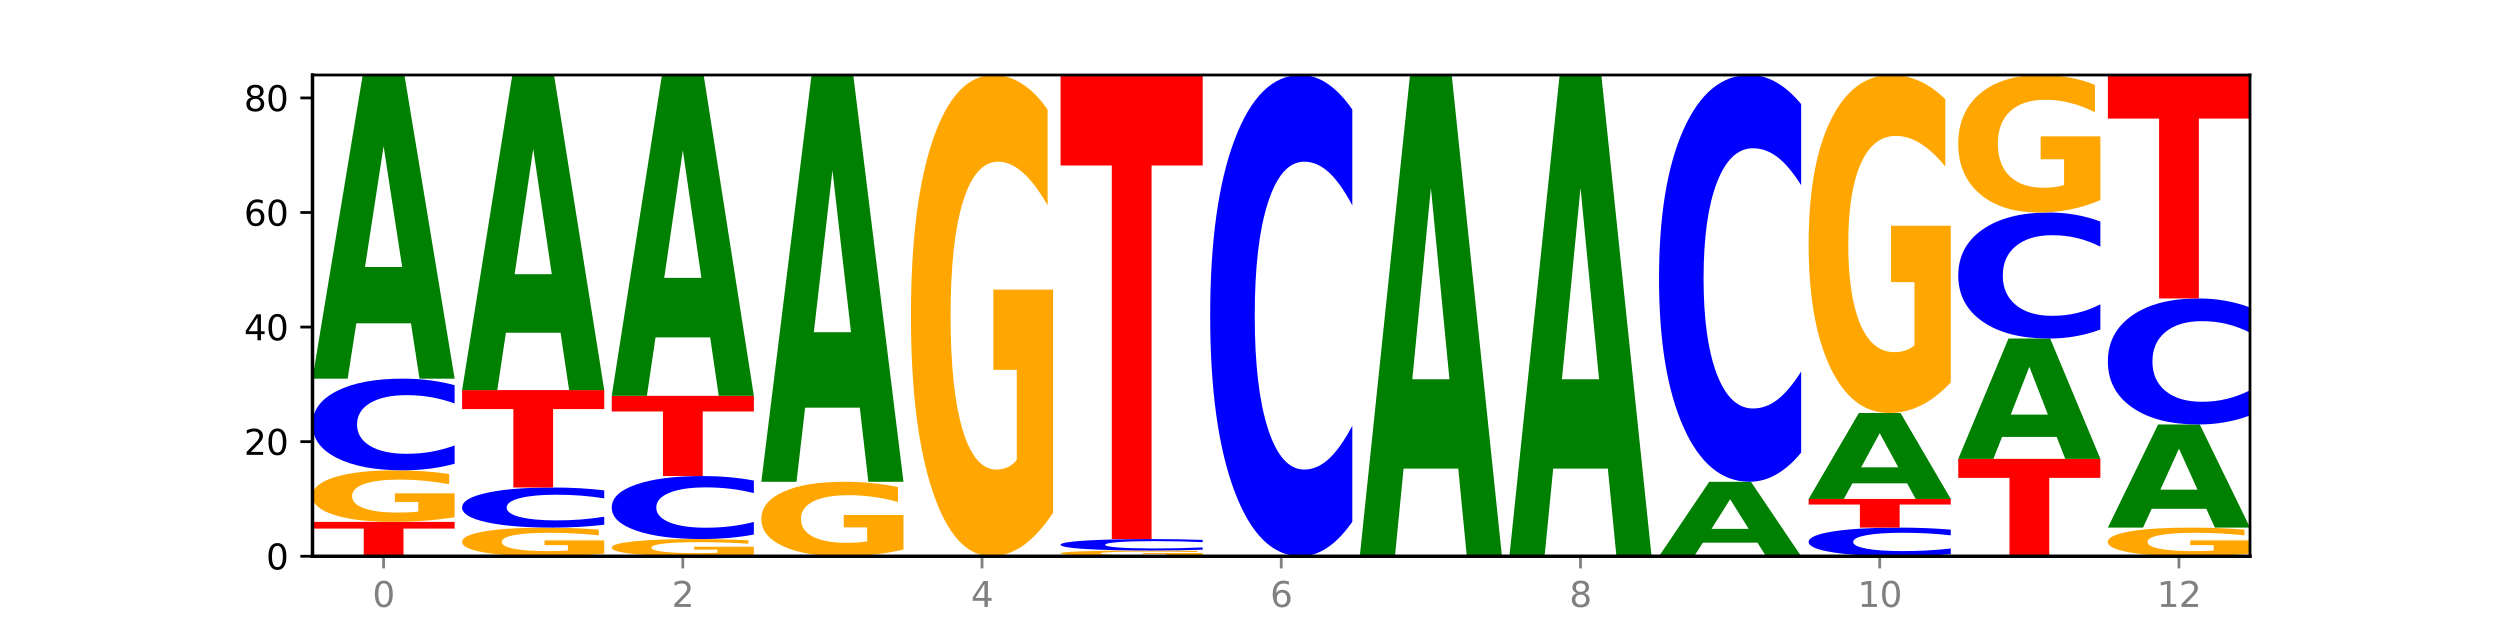 <?xml version="1.0" encoding="utf-8" standalone="no"?>
<!DOCTYPE svg PUBLIC "-//W3C//DTD SVG 1.1//EN"
  "http://www.w3.org/Graphics/SVG/1.1/DTD/svg11.dtd">
<svg xmlns:xlink="http://www.w3.org/1999/xlink" width="720pt" height="180pt" viewBox="0 0 720 180" xmlns="http://www.w3.org/2000/svg" version="1.1">
 <defs>
  <style type="text/css">*{stroke-linejoin: round; stroke-linecap: butt}</style>
 </defs>
 <g id="figure_1">
  <g id="patch_1">
   <path d="M 0 180 
L 720 180 
L 720 0 
L 0 0 
z
" style="fill: #ffffff"/>
  </g>
  <g id="axes_1">
   <g id="patch_2">
    <path d="M 90 160.2 
L 648 160.2 
L 648 21.6 
L 90 21.6 
z
" style="fill: #ffffff"/>
   </g>
   <g id="line2d_1">
    <path d="M 90 160.2 
L 648 160.2 
" clip-path="url(#p48d222fc78)" style="fill: none; stroke: #000000; stroke-width: 0.5; stroke-linecap: square"/>
   </g>
   <g id="patch_3">
    <path d="M 90 150.3 
L 130.934 150.3 
L 130.934 152.231 
L 116.208 152.231 
L 116.208 160.2 
L 104.755 160.2 
L 104.755 152.231 
L 90 152.231 
L 90 150.3 
z
" clip-path="url(#p48d222fc78)" style="fill: #ff0000"/>
   </g>
   <g id="patch_4">
    <path d="M 130.934 148.956 
Q 126.806 149.628 122.366 149.966 
Q 117.926 150.3 113.192 150.3 
Q 102.495 150.3 96.247 148.3 
Q 90 146.3 90 142.88 
Q 90 139.419 96.358 137.435 
Q 102.724 135.45 113.797 135.45 
Q 118.063 135.45 121.971 135.72 
Q 125.889 135.987 129.356 136.514 
L 129.356 139.475 
Q 125.779 138.797 122.237 138.462 
Q 118.696 138.125 115.137 138.125 
Q 108.55 138.125 104.981 139.358 
Q 101.412 140.588 101.412 142.88 
Q 101.412 145.15 104.853 146.389 
Q 108.293 147.625 114.623 147.625 
Q 116.348 147.625 117.825 147.555 
Q 119.302 147.481 120.476 147.328 
L 120.476 144.548 
L 113.733 144.548 
L 113.733 142.073 
L 130.934 142.073 
L 130.934 148.956 
z
" clip-path="url(#p48d222fc78)" style="fill: #ffa600"/>
   </g>
   <g id="patch_5">
    <path d="M 130.934 133.558 
Q 127.51 134.496 123.808 134.97 
Q 120.105 135.45 116.073 135.45 
Q 104.047 135.45 97.024 131.894 
Q 90 128.339 90 122.258 
Q 90 116.156 97.024 112.606 
Q 104.047 109.05 116.073 109.05 
Q 120.105 109.05 123.808 109.53 
Q 127.51 110.004 130.934 110.942 
L 130.934 116.205 
Q 127.479 114.962 124.127 114.383 
Q 120.776 113.805 117.073 113.805 
Q 110.431 113.805 106.625 116.058 
Q 102.83 118.304 102.83 122.258 
Q 102.83 126.196 106.625 128.448 
Q 110.431 130.695 117.073 130.695 
Q 120.776 130.695 124.127 130.117 
Q 127.479 129.533 130.934 128.29 
L 130.934 133.558 
z
" clip-path="url(#p48d222fc78)" style="fill: #0000ff"/>
   </g>
   <g id="patch_6">
    <path d="M 118.355 93.119 
L 102.613 93.119 
L 100.127 109.05 
L 90 109.05 
L 104.462 21.6 
L 116.472 21.6 
L 130.934 109.05 
L 120.816 109.05 
L 118.355 93.119 
z
M 105.123 76.889 
L 115.819 76.889 
L 110.48 42.104 
L 105.123 76.889 
z
" clip-path="url(#p48d222fc78)" style="fill: #008000"/>
   </g>
   <g id="patch_7">
    <path d="M 174.023 159.454 
Q 169.895 159.827 165.455 160.014 
Q 161.014 160.2 156.281 160.2 
Q 145.584 160.2 139.336 159.089 
Q 133.089 157.978 133.089 156.078 
Q 133.089 154.155 139.446 153.053 
Q 145.813 151.95 156.886 151.95 
Q 161.152 151.95 165.06 152.1 
Q 168.977 152.248 172.445 152.541 
L 172.445 154.186 
Q 168.867 153.809 165.326 153.624 
Q 161.785 153.436 158.226 153.436 
Q 151.639 153.436 148.07 154.121 
Q 144.501 154.805 144.501 156.078 
Q 144.501 157.339 147.941 158.027 
Q 151.382 158.714 157.712 158.714 
Q 159.437 158.714 160.914 158.675 
Q 162.391 158.634 163.565 158.549 
L 163.565 157.005 
L 156.822 157.005 
L 156.822 155.629 
L 174.023 155.629 
L 174.023 159.454 
z
" clip-path="url(#p48d222fc78)" style="fill: #ffa600"/>
   </g>
   <g id="patch_8">
    <path d="M 174.023 151.122 
Q 170.599 151.532 166.897 151.74 
Q 163.194 151.95 159.161 151.95 
Q 147.136 151.95 140.112 150.394 
Q 133.089 148.839 133.089 146.179 
Q 133.089 143.509 140.112 141.956 
Q 147.136 140.4 159.161 140.4 
Q 163.194 140.4 166.897 140.61 
Q 170.599 140.818 174.023 141.228 
L 174.023 143.53 
Q 170.568 142.986 167.216 142.733 
Q 163.864 142.48 160.162 142.48 
Q 153.52 142.48 149.714 143.466 
Q 145.919 144.449 145.919 146.179 
Q 145.919 147.901 149.714 148.887 
Q 153.52 149.87 160.162 149.87 
Q 163.864 149.87 167.216 149.617 
Q 170.568 149.361 174.023 148.817 
L 174.023 151.122 
z
" clip-path="url(#p48d222fc78)" style="fill: #0000ff"/>
   </g>
   <g id="patch_9">
    <path d="M 133.089 112.35 
L 174.023 112.35 
L 174.023 117.821 
L 159.296 117.821 
L 159.296 140.4 
L 147.844 140.4 
L 147.844 117.821 
L 133.089 117.821 
L 133.089 112.35 
z
" clip-path="url(#p48d222fc78)" style="fill: #ff0000"/>
   </g>
   <g id="patch_10">
    <path d="M 161.444 95.818 
L 145.701 95.818 
L 143.216 112.35 
L 133.089 112.35 
L 147.551 21.6 
L 159.561 21.6 
L 174.023 112.35 
L 163.905 112.35 
L 161.444 95.818 
z
M 148.212 78.975 
L 158.908 78.975 
L 153.569 42.877 
L 148.212 78.975 
z
" clip-path="url(#p48d222fc78)" style="fill: #008000"/>
   </g>
   <g id="patch_11">
    <path d="M 217.112 159.752 
Q 212.984 159.976 208.543 160.089 
Q 204.103 160.2 199.369 160.2 
Q 188.673 160.2 182.425 159.533 
Q 176.178 158.867 176.178 157.727 
Q 176.178 156.573 182.535 155.912 
Q 188.902 155.25 199.975 155.25 
Q 204.241 155.25 208.149 155.34 
Q 212.066 155.429 215.534 155.605 
L 215.534 156.592 
Q 211.956 156.366 208.415 156.254 
Q 204.874 156.142 201.314 156.142 
Q 194.727 156.142 191.159 156.553 
Q 187.59 156.963 187.59 157.727 
Q 187.59 158.483 191.03 158.896 
Q 194.471 159.308 200.801 159.308 
Q 202.525 159.308 204.002 159.285 
Q 205.479 159.26 206.654 159.209 
L 206.654 158.283 
L 199.911 158.283 
L 199.911 157.458 
L 217.112 157.458 
L 217.112 159.752 
z
" clip-path="url(#p48d222fc78)" style="fill: #ffa600"/>
   </g>
   <g id="patch_12">
    <path d="M 217.112 153.949 
Q 213.688 154.594 209.985 154.92 
Q 206.283 155.25 202.25 155.25 
Q 190.225 155.25 183.201 152.806 
Q 176.178 150.361 176.178 146.181 
Q 176.178 141.985 183.201 139.544 
Q 190.225 137.1 202.25 137.1 
Q 206.283 137.1 209.985 137.43 
Q 213.688 137.756 217.112 138.401 
L 217.112 142.019 
Q 213.657 141.164 210.305 140.767 
Q 206.953 140.369 203.251 140.369 
Q 196.609 140.369 192.803 141.918 
Q 189.008 143.462 189.008 146.181 
Q 189.008 148.888 192.803 150.436 
Q 196.609 151.981 203.251 151.981 
Q 206.953 151.981 210.305 151.583 
Q 213.657 151.182 217.112 150.327 
L 217.112 153.949 
z
" clip-path="url(#p48d222fc78)" style="fill: #0000ff"/>
   </g>
   <g id="patch_13">
    <path d="M 176.178 114 
L 217.112 114 
L 217.112 118.505 
L 202.385 118.505 
L 202.385 137.1 
L 190.933 137.1 
L 190.933 118.505 
L 176.178 118.505 
L 176.178 114 
z
" clip-path="url(#p48d222fc78)" style="fill: #ff0000"/>
   </g>
   <g id="patch_14">
    <path d="M 204.533 97.168 
L 188.79 97.168 
L 186.304 114 
L 176.178 114 
L 190.64 21.6 
L 202.65 21.6 
L 217.112 114 
L 206.993 114 
L 204.533 97.168 
z
M 191.301 80.018 
L 201.997 80.018 
L 196.657 43.264 
L 191.301 80.018 
z
" clip-path="url(#p48d222fc78)" style="fill: #008000"/>
   </g>
   <g id="patch_15">
    <path d="M 260.201 158.259 
Q 256.072 159.23 251.632 159.717 
Q 247.192 160.2 242.458 160.2 
Q 231.761 160.2 225.514 157.311 
Q 219.266 154.422 219.266 149.482 
Q 219.266 144.484 225.624 141.617 
Q 231.991 138.75 243.064 138.75 
Q 247.33 138.75 251.238 139.14 
Q 255.155 139.525 258.623 140.288 
L 258.623 144.563 
Q 255.045 143.584 251.504 143.101 
Q 247.963 142.614 244.403 142.614 
Q 237.816 142.614 234.248 144.395 
Q 230.679 146.172 230.679 149.482 
Q 230.679 152.761 234.119 154.551 
Q 237.559 156.336 243.889 156.336 
Q 245.614 156.336 247.091 156.234 
Q 248.568 156.128 249.742 155.906 
L 249.742 151.892 
L 243 151.892 
L 243 148.316 
L 260.201 148.316 
L 260.201 158.259 
z
" clip-path="url(#p48d222fc78)" style="fill: #ffa600"/>
   </g>
   <g id="patch_16">
    <path d="M 247.622 117.409 
L 231.879 117.409 
L 229.393 138.75 
L 219.266 138.75 
L 233.729 21.6 
L 245.739 21.6 
L 260.201 138.75 
L 250.082 138.75 
L 247.622 117.409 
z
M 234.39 95.666 
L 245.086 95.666 
L 239.746 49.067 
L 234.39 95.666 
z
" clip-path="url(#p48d222fc78)" style="fill: #008000"/>
   </g>
   <g id="patch_17">
    <path d="M 303.29 147.66 
Q 299.161 153.93 294.721 157.079 
Q 290.281 160.2 285.547 160.2 
Q 274.85 160.2 268.603 141.533 
Q 262.355 122.866 262.355 90.943 
Q 262.355 58.648 268.713 40.124 
Q 275.08 21.6 286.153 21.6 
Q 290.418 21.6 294.327 24.119 
Q 298.244 26.61 301.712 31.535 
L 301.712 59.163 
Q 298.134 52.836 294.593 49.715 
Q 291.051 46.566 287.492 46.566 
Q 280.905 46.566 277.336 58.075 
Q 273.768 69.556 273.768 90.943 
Q 273.768 112.129 277.208 123.696 
Q 280.648 135.234 286.978 135.234 
Q 288.703 135.234 290.18 134.576 
Q 291.657 133.889 292.831 132.457 
L 292.831 106.518 
L 286.088 106.518 
L 286.088 83.413 
L 303.29 83.413 
L 303.29 147.66 
z
" clip-path="url(#p48d222fc78)" style="fill: #ffa600"/>
   </g>
   <g id="patch_18">
    <path d="M 346.378 160.051 
Q 342.25 160.125 337.81 160.163 
Q 333.37 160.2 328.636 160.2 
Q 317.939 160.2 311.692 159.978 
Q 305.444 159.756 305.444 159.376 
Q 305.444 158.991 311.802 158.771 
Q 318.168 158.55 329.241 158.55 
Q 333.507 158.55 337.415 158.58 
Q 341.333 158.61 344.8 158.668 
L 344.8 158.997 
Q 341.223 158.922 337.681 158.885 
Q 334.14 158.847 330.581 158.847 
Q 323.994 158.847 320.425 158.984 
Q 316.856 159.121 316.856 159.376 
Q 316.856 159.628 320.297 159.765 
Q 323.737 159.903 330.067 159.903 
Q 331.792 159.903 333.269 159.895 
Q 334.746 159.887 335.92 159.87 
L 335.92 159.561 
L 329.177 159.561 
L 329.177 159.286 
L 346.378 159.286 
L 346.378 160.051 
z
" clip-path="url(#p48d222fc78)" style="fill: #ffa600"/>
   </g>
   <g id="patch_19">
    <path d="M 346.378 158.313 
Q 342.954 158.431 339.252 158.49 
Q 335.549 158.55 331.517 158.55 
Q 319.491 158.55 312.468 158.106 
Q 305.444 157.661 305.444 156.901 
Q 305.444 156.138 312.468 155.694 
Q 319.491 155.25 331.517 155.25 
Q 335.549 155.25 339.252 155.31 
Q 342.954 155.369 346.378 155.487 
L 346.378 156.144 
Q 342.923 155.989 339.571 155.917 
Q 336.22 155.844 332.517 155.844 
Q 325.875 155.844 322.069 156.126 
Q 318.274 156.407 318.274 156.901 
Q 318.274 157.393 322.069 157.675 
Q 325.875 157.956 332.517 157.956 
Q 336.22 157.956 339.571 157.883 
Q 342.923 157.81 346.378 157.655 
L 346.378 158.313 
z
" clip-path="url(#p48d222fc78)" style="fill: #0000ff"/>
   </g>
   <g id="patch_20">
    <path d="M 305.444 21.6 
L 346.378 21.6 
L 346.378 47.665 
L 331.652 47.665 
L 331.652 155.25 
L 320.199 155.25 
L 320.199 47.665 
L 305.444 47.665 
L 305.444 21.6 
z
" clip-path="url(#p48d222fc78)" style="fill: #ff0000"/>
   </g>
   <g id="patch_21">
    <path d="M 389.467 150.265 
Q 386.043 155.19 382.341 157.681 
Q 378.638 160.2 374.605 160.2 
Q 362.58 160.2 355.556 141.533 
Q 348.533 122.866 348.533 90.943 
Q 348.533 58.905 355.556 40.267 
Q 362.58 21.6 374.605 21.6 
Q 378.638 21.6 382.341 24.119 
Q 386.043 26.61 389.467 31.535 
L 389.467 59.163 
Q 386.012 52.635 382.66 49.601 
Q 379.308 46.566 375.606 46.566 
Q 368.964 46.566 365.158 58.39 
Q 361.363 70.186 361.363 90.943 
Q 361.363 111.614 365.158 123.439 
Q 368.964 135.234 375.606 135.234 
Q 379.308 135.234 382.66 132.199 
Q 386.012 129.136 389.467 122.608 
L 389.467 150.265 
z
" clip-path="url(#p48d222fc78)" style="fill: #0000ff"/>
   </g>
   <g id="patch_22">
    <path d="M 419.977 134.951 
L 404.234 134.951 
L 401.749 160.2 
L 391.622 160.2 
L 406.084 21.6 
L 418.094 21.6 
L 432.556 160.2 
L 422.437 160.2 
L 419.977 134.951 
z
M 406.745 109.228 
L 417.441 109.228 
L 412.101 54.096 
L 406.745 109.228 
z
" clip-path="url(#p48d222fc78)" style="fill: #008000"/>
   </g>
   <g id="patch_23">
    <path d="M 463.066 134.951 
L 447.323 134.951 
L 444.837 160.2 
L 434.71 160.2 
L 449.173 21.6 
L 461.183 21.6 
L 475.645 160.2 
L 465.526 160.2 
L 463.066 134.951 
z
M 449.834 109.228 
L 460.53 109.228 
L 455.19 54.096 
L 449.834 109.228 
z
" clip-path="url(#p48d222fc78)" style="fill: #008000"/>
   </g>
   <g id="patch_24">
    <path d="M 506.154 156.292 
L 490.412 156.292 
L 487.926 160.2 
L 477.799 160.2 
L 492.261 138.75 
L 504.271 138.75 
L 518.734 160.2 
L 508.615 160.2 
L 506.154 156.292 
z
M 492.923 152.311 
L 503.619 152.311 
L 498.279 143.779 
L 492.923 152.311 
z
" clip-path="url(#p48d222fc78)" style="fill: #008000"/>
   </g>
   <g id="patch_25">
    <path d="M 518.734 130.353 
Q 515.31 134.515 511.607 136.62 
Q 507.904 138.75 503.872 138.75 
Q 491.846 138.75 484.823 122.972 
Q 477.799 107.194 477.799 80.211 
Q 477.799 53.132 484.823 37.378 
Q 491.846 21.6 503.872 21.6 
Q 507.904 21.6 511.607 23.73 
Q 515.31 25.835 518.734 29.997 
L 518.734 53.35 
Q 515.279 47.832 511.927 45.267 
Q 508.575 42.702 504.872 42.702 
Q 498.23 42.702 494.425 52.696 
Q 490.629 62.667 490.629 80.211 
Q 490.629 97.683 494.425 107.678 
Q 498.23 117.648 504.872 117.648 
Q 508.575 117.648 511.927 115.083 
Q 515.279 112.493 518.734 106.976 
L 518.734 130.353 
z
" clip-path="url(#p48d222fc78)" style="fill: #0000ff"/>
   </g>
   <g id="patch_26">
    <path d="M 561.822 159.609 
Q 558.398 159.902 554.696 160.05 
Q 550.993 160.2 546.961 160.2 
Q 534.935 160.2 527.912 159.089 
Q 520.888 157.978 520.888 156.078 
Q 520.888 154.171 527.912 153.061 
Q 534.935 151.95 546.961 151.95 
Q 550.993 151.95 554.696 152.1 
Q 558.398 152.248 561.822 152.541 
L 561.822 154.186 
Q 558.367 153.797 555.015 153.617 
Q 551.664 153.436 547.961 153.436 
Q 541.319 153.436 537.513 154.14 
Q 533.718 154.842 533.718 156.078 
Q 533.718 157.308 537.513 158.012 
Q 541.319 158.714 547.961 158.714 
Q 551.664 158.714 555.015 158.533 
Q 558.367 158.351 561.822 157.962 
L 561.822 159.609 
z
" clip-path="url(#p48d222fc78)" style="fill: #0000ff"/>
   </g>
   <g id="patch_27">
    <path d="M 520.888 143.7 
L 561.822 143.7 
L 561.822 145.309 
L 547.096 145.309 
L 547.096 151.95 
L 535.643 151.95 
L 535.643 145.309 
L 520.888 145.309 
L 520.888 143.7 
z
" clip-path="url(#p48d222fc78)" style="fill: #ff0000"/>
   </g>
   <g id="patch_28">
    <path d="M 549.243 139.191 
L 533.501 139.191 
L 531.015 143.7 
L 520.888 143.7 
L 535.35 118.95 
L 547.36 118.95 
L 561.822 143.7 
L 551.704 143.7 
L 549.243 139.191 
z
M 536.011 134.598 
L 546.707 134.598 
L 541.368 124.753 
L 536.011 134.598 
z
" clip-path="url(#p48d222fc78)" style="fill: #008000"/>
   </g>
   <g id="patch_29">
    <path d="M 561.822 110.142 
Q 557.694 114.546 553.254 116.758 
Q 548.814 118.95 544.08 118.95 
Q 533.383 118.95 527.136 105.839 
Q 520.888 92.727 520.888 70.305 
Q 520.888 47.622 527.246 34.611 
Q 533.612 21.6 544.685 21.6 
Q 548.951 21.6 552.859 23.37 
Q 556.777 25.119 560.244 28.578 
L 560.244 47.984 
Q 556.667 43.539 553.125 41.348 
Q 549.584 39.135 546.025 39.135 
Q 539.438 39.135 535.869 47.219 
Q 532.3 55.283 532.3 70.305 
Q 532.3 85.186 535.741 93.31 
Q 539.181 101.415 545.511 101.415 
Q 547.236 101.415 548.713 100.952 
Q 550.19 100.469 551.364 99.464 
L 551.364 81.245 
L 544.621 81.245 
L 544.621 65.016 
L 561.822 65.016 
L 561.822 110.142 
z
" clip-path="url(#p48d222fc78)" style="fill: #ffa600"/>
   </g>
   <g id="patch_30">
    <path d="M 563.977 132.15 
L 604.911 132.15 
L 604.911 137.621 
L 590.184 137.621 
L 590.184 160.2 
L 578.732 160.2 
L 578.732 137.621 
L 563.977 137.621 
L 563.977 132.15 
z
" clip-path="url(#p48d222fc78)" style="fill: #ff0000"/>
   </g>
   <g id="patch_31">
    <path d="M 592.332 125.838 
L 576.589 125.838 
L 574.104 132.15 
L 563.977 132.15 
L 578.439 97.5 
L 590.449 97.5 
L 604.911 132.15 
L 594.793 132.15 
L 592.332 125.838 
z
M 579.1 119.407 
L 589.796 119.407 
L 584.457 105.624 
L 579.1 119.407 
z
" clip-path="url(#p48d222fc78)" style="fill: #008000"/>
   </g>
   <g id="patch_32">
    <path d="M 604.911 94.898 
Q 601.487 96.188 597.785 96.84 
Q 594.082 97.5 590.049 97.5 
Q 578.024 97.5 571 92.611 
Q 563.977 87.722 563.977 79.361 
Q 563.977 70.97 571 66.089 
Q 578.024 61.2 590.049 61.2 
Q 594.082 61.2 597.785 61.86 
Q 601.487 62.512 604.911 63.802 
L 604.911 71.038 
Q 601.456 69.328 598.104 68.533 
Q 594.752 67.739 591.05 67.739 
Q 584.408 67.739 580.602 70.836 
Q 576.807 73.925 576.807 79.361 
Q 576.807 84.775 580.602 87.872 
Q 584.408 90.961 591.05 90.961 
Q 594.752 90.961 598.104 90.167 
Q 601.456 89.364 604.911 87.655 
L 604.911 94.898 
z
" clip-path="url(#p48d222fc78)" style="fill: #0000ff"/>
   </g>
   <g id="patch_33">
    <path d="M 604.911 57.617 
Q 600.783 59.409 596.343 60.308 
Q 591.902 61.2 587.169 61.2 
Q 576.472 61.2 570.224 55.867 
Q 563.977 50.533 563.977 41.412 
Q 563.977 32.185 570.334 26.893 
Q 576.701 21.6 587.774 21.6 
Q 592.04 21.6 595.948 22.32 
Q 599.865 23.032 603.333 24.439 
L 603.333 32.332 
Q 599.755 30.525 596.214 29.633 
Q 592.673 28.733 589.114 28.733 
Q 582.527 28.733 578.958 32.021 
Q 575.389 35.302 575.389 41.412 
Q 575.389 47.466 578.83 50.77 
Q 582.27 54.067 588.6 54.067 
Q 590.325 54.067 591.802 53.879 
Q 593.279 53.682 594.453 53.273 
L 594.453 45.862 
L 587.71 45.862 
L 587.71 39.261 
L 604.911 39.261 
L 604.911 57.617 
z
" clip-path="url(#p48d222fc78)" style="fill: #ffa600"/>
   </g>
   <g id="patch_34">
    <path d="M 648 159.454 
Q 643.872 159.827 639.431 160.014 
Q 634.991 160.2 630.257 160.2 
Q 619.561 160.2 613.313 159.089 
Q 607.066 157.978 607.066 156.078 
Q 607.066 154.155 613.423 153.053 
Q 619.79 151.95 630.863 151.95 
Q 635.129 151.95 639.037 152.1 
Q 642.954 152.248 646.422 152.541 
L 646.422 154.186 
Q 642.844 153.809 639.303 153.624 
Q 635.762 153.436 632.202 153.436 
Q 625.615 153.436 622.047 154.121 
Q 618.478 154.805 618.478 156.078 
Q 618.478 157.339 621.918 158.027 
Q 625.359 158.714 631.689 158.714 
Q 633.413 158.714 634.89 158.675 
Q 636.367 158.634 637.542 158.549 
L 637.542 157.005 
L 630.799 157.005 
L 630.799 155.629 
L 648 155.629 
L 648 159.454 
z
" clip-path="url(#p48d222fc78)" style="fill: #ffa600"/>
   </g>
   <g id="patch_35">
    <path d="M 635.421 146.54 
L 619.678 146.54 
L 617.193 151.95 
L 607.066 151.95 
L 621.528 122.25 
L 633.538 122.25 
L 648 151.95 
L 637.881 151.95 
L 635.421 146.54 
z
M 622.189 141.027 
L 632.885 141.027 
L 627.545 129.214 
L 622.189 141.027 
z
" clip-path="url(#p48d222fc78)" style="fill: #008000"/>
   </g>
   <g id="patch_36">
    <path d="M 648 119.648 
Q 644.576 120.938 640.873 121.59 
Q 637.171 122.25 633.138 122.25 
Q 621.113 122.25 614.089 117.361 
Q 607.066 112.472 607.066 104.111 
Q 607.066 95.72 614.089 90.839 
Q 621.113 85.95 633.138 85.95 
Q 637.171 85.95 640.873 86.61 
Q 644.576 87.262 648 88.552 
L 648 95.788 
Q 644.545 94.078 641.193 93.283 
Q 637.841 92.489 634.139 92.489 
Q 627.497 92.489 623.691 95.586 
Q 619.896 98.675 619.896 104.111 
Q 619.896 109.525 623.691 112.622 
Q 627.497 115.711 634.139 115.711 
Q 637.841 115.711 641.193 114.917 
Q 644.545 114.114 648 112.405 
L 648 119.648 
z
" clip-path="url(#p48d222fc78)" style="fill: #0000ff"/>
   </g>
   <g id="patch_37">
    <path d="M 607.066 21.6 
L 648 21.6 
L 648 34.15 
L 633.273 34.15 
L 633.273 85.95 
L 621.821 85.95 
L 621.821 34.15 
L 607.066 34.15 
L 607.066 21.6 
z
" clip-path="url(#p48d222fc78)" style="fill: #ff0000"/>
   </g>
   <g id="matplotlib.axis_1">
    <g id="xtick_1">
     <g id="line2d_2">
      <defs>
       <path id="m0475ff0d33" d="M 0 0 
L 0 3.5 
" style="stroke: #808080; stroke-width: 0.8"/>
      </defs>
      <g>
       <use xlink:href="#m0475ff0d33" x="110.467" y="160.2" style="fill: #808080; stroke: #808080; stroke-width: 0.8"/>
      </g>
     </g>
     <g id="text_1">
      <!-- 0 -->
      <g style="fill: #808080" transform="translate(107.286 174.798) scale(0.1 -0.1)">
       <defs>
        <path id="DejaVuSans-30" d="M 2034 4250 
Q 1547 4250 1301 3770 
Q 1056 3291 1056 2328 
Q 1056 1369 1301 889 
Q 1547 409 2034 409 
Q 2525 409 2770 889 
Q 3016 1369 3016 2328 
Q 3016 3291 2770 3770 
Q 2525 4250 2034 4250 
z
M 2034 4750 
Q 2819 4750 3233 4129 
Q 3647 3509 3647 2328 
Q 3647 1150 3233 529 
Q 2819 -91 2034 -91 
Q 1250 -91 836 529 
Q 422 1150 422 2328 
Q 422 3509 836 4129 
Q 1250 4750 2034 4750 
z
" transform="scale(0.016)"/>
       </defs>
       <use xlink:href="#DejaVuSans-30"/>
      </g>
     </g>
    </g>
    <g id="xtick_2">
     <g id="line2d_3">
      <g>
       <use xlink:href="#m0475ff0d33" x="196.645" y="160.2" style="fill: #808080; stroke: #808080; stroke-width: 0.8"/>
      </g>
     </g>
     <g id="text_2">
      <!-- 2 -->
      <g style="fill: #808080" transform="translate(193.464 174.798) scale(0.1 -0.1)">
       <defs>
        <path id="DejaVuSans-32" d="M 1228 531 
L 3431 531 
L 3431 0 
L 469 0 
L 469 531 
Q 828 903 1448 1529 
Q 2069 2156 2228 2338 
Q 2531 2678 2651 2914 
Q 2772 3150 2772 3378 
Q 2772 3750 2511 3984 
Q 2250 4219 1831 4219 
Q 1534 4219 1204 4116 
Q 875 4013 500 3803 
L 500 4441 
Q 881 4594 1212 4672 
Q 1544 4750 1819 4750 
Q 2544 4750 2975 4387 
Q 3406 4025 3406 3419 
Q 3406 3131 3298 2873 
Q 3191 2616 2906 2266 
Q 2828 2175 2409 1742 
Q 1991 1309 1228 531 
z
" transform="scale(0.016)"/>
       </defs>
       <use xlink:href="#DejaVuSans-32"/>
      </g>
     </g>
    </g>
    <g id="xtick_3">
     <g id="line2d_4">
      <g>
       <use xlink:href="#m0475ff0d33" x="282.822" y="160.2" style="fill: #808080; stroke: #808080; stroke-width: 0.8"/>
      </g>
     </g>
     <g id="text_3">
      <!-- 4 -->
      <g style="fill: #808080" transform="translate(279.641 174.798) scale(0.1 -0.1)">
       <defs>
        <path id="DejaVuSans-34" d="M 2419 4116 
L 825 1625 
L 2419 1625 
L 2419 4116 
z
M 2253 4666 
L 3047 4666 
L 3047 1625 
L 3713 1625 
L 3713 1100 
L 3047 1100 
L 3047 0 
L 2419 0 
L 2419 1100 
L 313 1100 
L 313 1709 
L 2253 4666 
z
" transform="scale(0.016)"/>
       </defs>
       <use xlink:href="#DejaVuSans-34"/>
      </g>
     </g>
    </g>
    <g id="xtick_4">
     <g id="line2d_5">
      <g>
       <use xlink:href="#m0475ff0d33" x="369" y="160.2" style="fill: #808080; stroke: #808080; stroke-width: 0.8"/>
      </g>
     </g>
     <g id="text_4">
      <!-- 6 -->
      <g style="fill: #808080" transform="translate(365.819 174.798) scale(0.1 -0.1)">
       <defs>
        <path id="DejaVuSans-36" d="M 2113 2584 
Q 1688 2584 1439 2293 
Q 1191 2003 1191 1497 
Q 1191 994 1439 701 
Q 1688 409 2113 409 
Q 2538 409 2786 701 
Q 3034 994 3034 1497 
Q 3034 2003 2786 2293 
Q 2538 2584 2113 2584 
z
M 3366 4563 
L 3366 3988 
Q 3128 4100 2886 4159 
Q 2644 4219 2406 4219 
Q 1781 4219 1451 3797 
Q 1122 3375 1075 2522 
Q 1259 2794 1537 2939 
Q 1816 3084 2150 3084 
Q 2853 3084 3261 2657 
Q 3669 2231 3669 1497 
Q 3669 778 3244 343 
Q 2819 -91 2113 -91 
Q 1303 -91 875 529 
Q 447 1150 447 2328 
Q 447 3434 972 4092 
Q 1497 4750 2381 4750 
Q 2619 4750 2861 4703 
Q 3103 4656 3366 4563 
z
" transform="scale(0.016)"/>
       </defs>
       <use xlink:href="#DejaVuSans-36"/>
      </g>
     </g>
    </g>
    <g id="xtick_5">
     <g id="line2d_6">
      <g>
       <use xlink:href="#m0475ff0d33" x="455.178" y="160.2" style="fill: #808080; stroke: #808080; stroke-width: 0.8"/>
      </g>
     </g>
     <g id="text_5">
      <!-- 8 -->
      <g style="fill: #808080" transform="translate(451.996 174.798) scale(0.1 -0.1)">
       <defs>
        <path id="DejaVuSans-38" d="M 2034 2216 
Q 1584 2216 1326 1975 
Q 1069 1734 1069 1313 
Q 1069 891 1326 650 
Q 1584 409 2034 409 
Q 2484 409 2743 651 
Q 3003 894 3003 1313 
Q 3003 1734 2745 1975 
Q 2488 2216 2034 2216 
z
M 1403 2484 
Q 997 2584 770 2862 
Q 544 3141 544 3541 
Q 544 4100 942 4425 
Q 1341 4750 2034 4750 
Q 2731 4750 3128 4425 
Q 3525 4100 3525 3541 
Q 3525 3141 3298 2862 
Q 3072 2584 2669 2484 
Q 3125 2378 3379 2068 
Q 3634 1759 3634 1313 
Q 3634 634 3220 271 
Q 2806 -91 2034 -91 
Q 1263 -91 848 271 
Q 434 634 434 1313 
Q 434 1759 690 2068 
Q 947 2378 1403 2484 
z
M 1172 3481 
Q 1172 3119 1398 2916 
Q 1625 2713 2034 2713 
Q 2441 2713 2670 2916 
Q 2900 3119 2900 3481 
Q 2900 3844 2670 4047 
Q 2441 4250 2034 4250 
Q 1625 4250 1398 4047 
Q 1172 3844 1172 3481 
z
" transform="scale(0.016)"/>
       </defs>
       <use xlink:href="#DejaVuSans-38"/>
      </g>
     </g>
    </g>
    <g id="xtick_6">
     <g id="line2d_7">
      <g>
       <use xlink:href="#m0475ff0d33" x="541.355" y="160.2" style="fill: #808080; stroke: #808080; stroke-width: 0.8"/>
      </g>
     </g>
     <g id="text_6">
      <!-- 10 -->
      <g style="fill: #808080" transform="translate(534.993 174.798) scale(0.1 -0.1)">
       <defs>
        <path id="DejaVuSans-31" d="M 794 531 
L 1825 531 
L 1825 4091 
L 703 3866 
L 703 4441 
L 1819 4666 
L 2450 4666 
L 2450 531 
L 3481 531 
L 3481 0 
L 794 0 
L 794 531 
z
" transform="scale(0.016)"/>
       </defs>
       <use xlink:href="#DejaVuSans-31"/>
       <use xlink:href="#DejaVuSans-30" x="63.623"/>
      </g>
     </g>
    </g>
    <g id="xtick_7">
     <g id="line2d_8">
      <g>
       <use xlink:href="#m0475ff0d33" x="627.533" y="160.2" style="fill: #808080; stroke: #808080; stroke-width: 0.8"/>
      </g>
     </g>
     <g id="text_7">
      <!-- 12 -->
      <g style="fill: #808080" transform="translate(621.17 174.798) scale(0.1 -0.1)">
       <use xlink:href="#DejaVuSans-31"/>
       <use xlink:href="#DejaVuSans-32" x="63.623"/>
      </g>
     </g>
    </g>
   </g>
   <g id="matplotlib.axis_2">
    <g id="ytick_1">
     <g id="line2d_9">
      <defs>
       <path id="me8be86cf4d" d="M 0 0 
L -3.5 0 
" style="stroke: #000000; stroke-width: 0.8"/>
      </defs>
      <g>
       <use xlink:href="#me8be86cf4d" x="90" y="160.2" style="stroke: #000000; stroke-width: 0.8"/>
      </g>
     </g>
     <g id="text_8">
      <!-- 0 -->
      <g transform="translate(76.638 163.999) scale(0.1 -0.1)">
       <use xlink:href="#DejaVuSans-30"/>
      </g>
     </g>
    </g>
    <g id="ytick_2">
     <g id="line2d_10">
      <g>
       <use xlink:href="#me8be86cf4d" x="90" y="127.2" style="stroke: #000000; stroke-width: 0.8"/>
      </g>
     </g>
     <g id="text_9">
      <!-- 20 -->
      <g transform="translate(70.275 130.999) scale(0.1 -0.1)">
       <use xlink:href="#DejaVuSans-32"/>
       <use xlink:href="#DejaVuSans-30" x="63.623"/>
      </g>
     </g>
    </g>
    <g id="ytick_3">
     <g id="line2d_11">
      <g>
       <use xlink:href="#me8be86cf4d" x="90" y="94.2" style="stroke: #000000; stroke-width: 0.8"/>
      </g>
     </g>
     <g id="text_10">
      <!-- 40 -->
      <g transform="translate(70.275 97.999) scale(0.1 -0.1)">
       <use xlink:href="#DejaVuSans-34"/>
       <use xlink:href="#DejaVuSans-30" x="63.623"/>
      </g>
     </g>
    </g>
    <g id="ytick_4">
     <g id="line2d_12">
      <g>
       <use xlink:href="#me8be86cf4d" x="90" y="61.2" style="stroke: #000000; stroke-width: 0.8"/>
      </g>
     </g>
     <g id="text_11">
      <!-- 60 -->
      <g transform="translate(70.275 64.999) scale(0.1 -0.1)">
       <use xlink:href="#DejaVuSans-36"/>
       <use xlink:href="#DejaVuSans-30" x="63.623"/>
      </g>
     </g>
    </g>
    <g id="ytick_5">
     <g id="line2d_13">
      <g>
       <use xlink:href="#me8be86cf4d" x="90" y="28.2" style="stroke: #000000; stroke-width: 0.8"/>
      </g>
     </g>
     <g id="text_12">
      <!-- 80 -->
      <g transform="translate(70.275 31.999) scale(0.1 -0.1)">
       <use xlink:href="#DejaVuSans-38"/>
       <use xlink:href="#DejaVuSans-30" x="63.623"/>
      </g>
     </g>
    </g>
   </g>
   <g id="patch_38">
    <path d="M 90 160.2 
L 90 21.6 
" style="fill: none; stroke: #000000; stroke-linejoin: miter; stroke-linecap: square"/>
   </g>
   <g id="patch_39">
    <path d="M 648 160.2 
L 648 21.6 
" style="fill: none; stroke: #000000; stroke-width: 0.8; stroke-linejoin: miter; stroke-linecap: square"/>
   </g>
   <g id="patch_40">
    <path d="M 90 160.2 
L 648 160.2 
" style="fill: none; stroke: #000000; stroke-linejoin: miter; stroke-linecap: square"/>
   </g>
   <g id="patch_41">
    <path d="M 90 21.6 
L 648 21.6 
" style="fill: none; stroke: #000000; stroke-width: 0.8; stroke-linejoin: miter; stroke-linecap: square"/>
   </g>
  </g>
 </g>
 <defs>
  <clipPath id="p48d222fc78">
   <rect x="90" y="21.6" width="558" height="138.6"/>
  </clipPath>
 </defs>
</svg>
